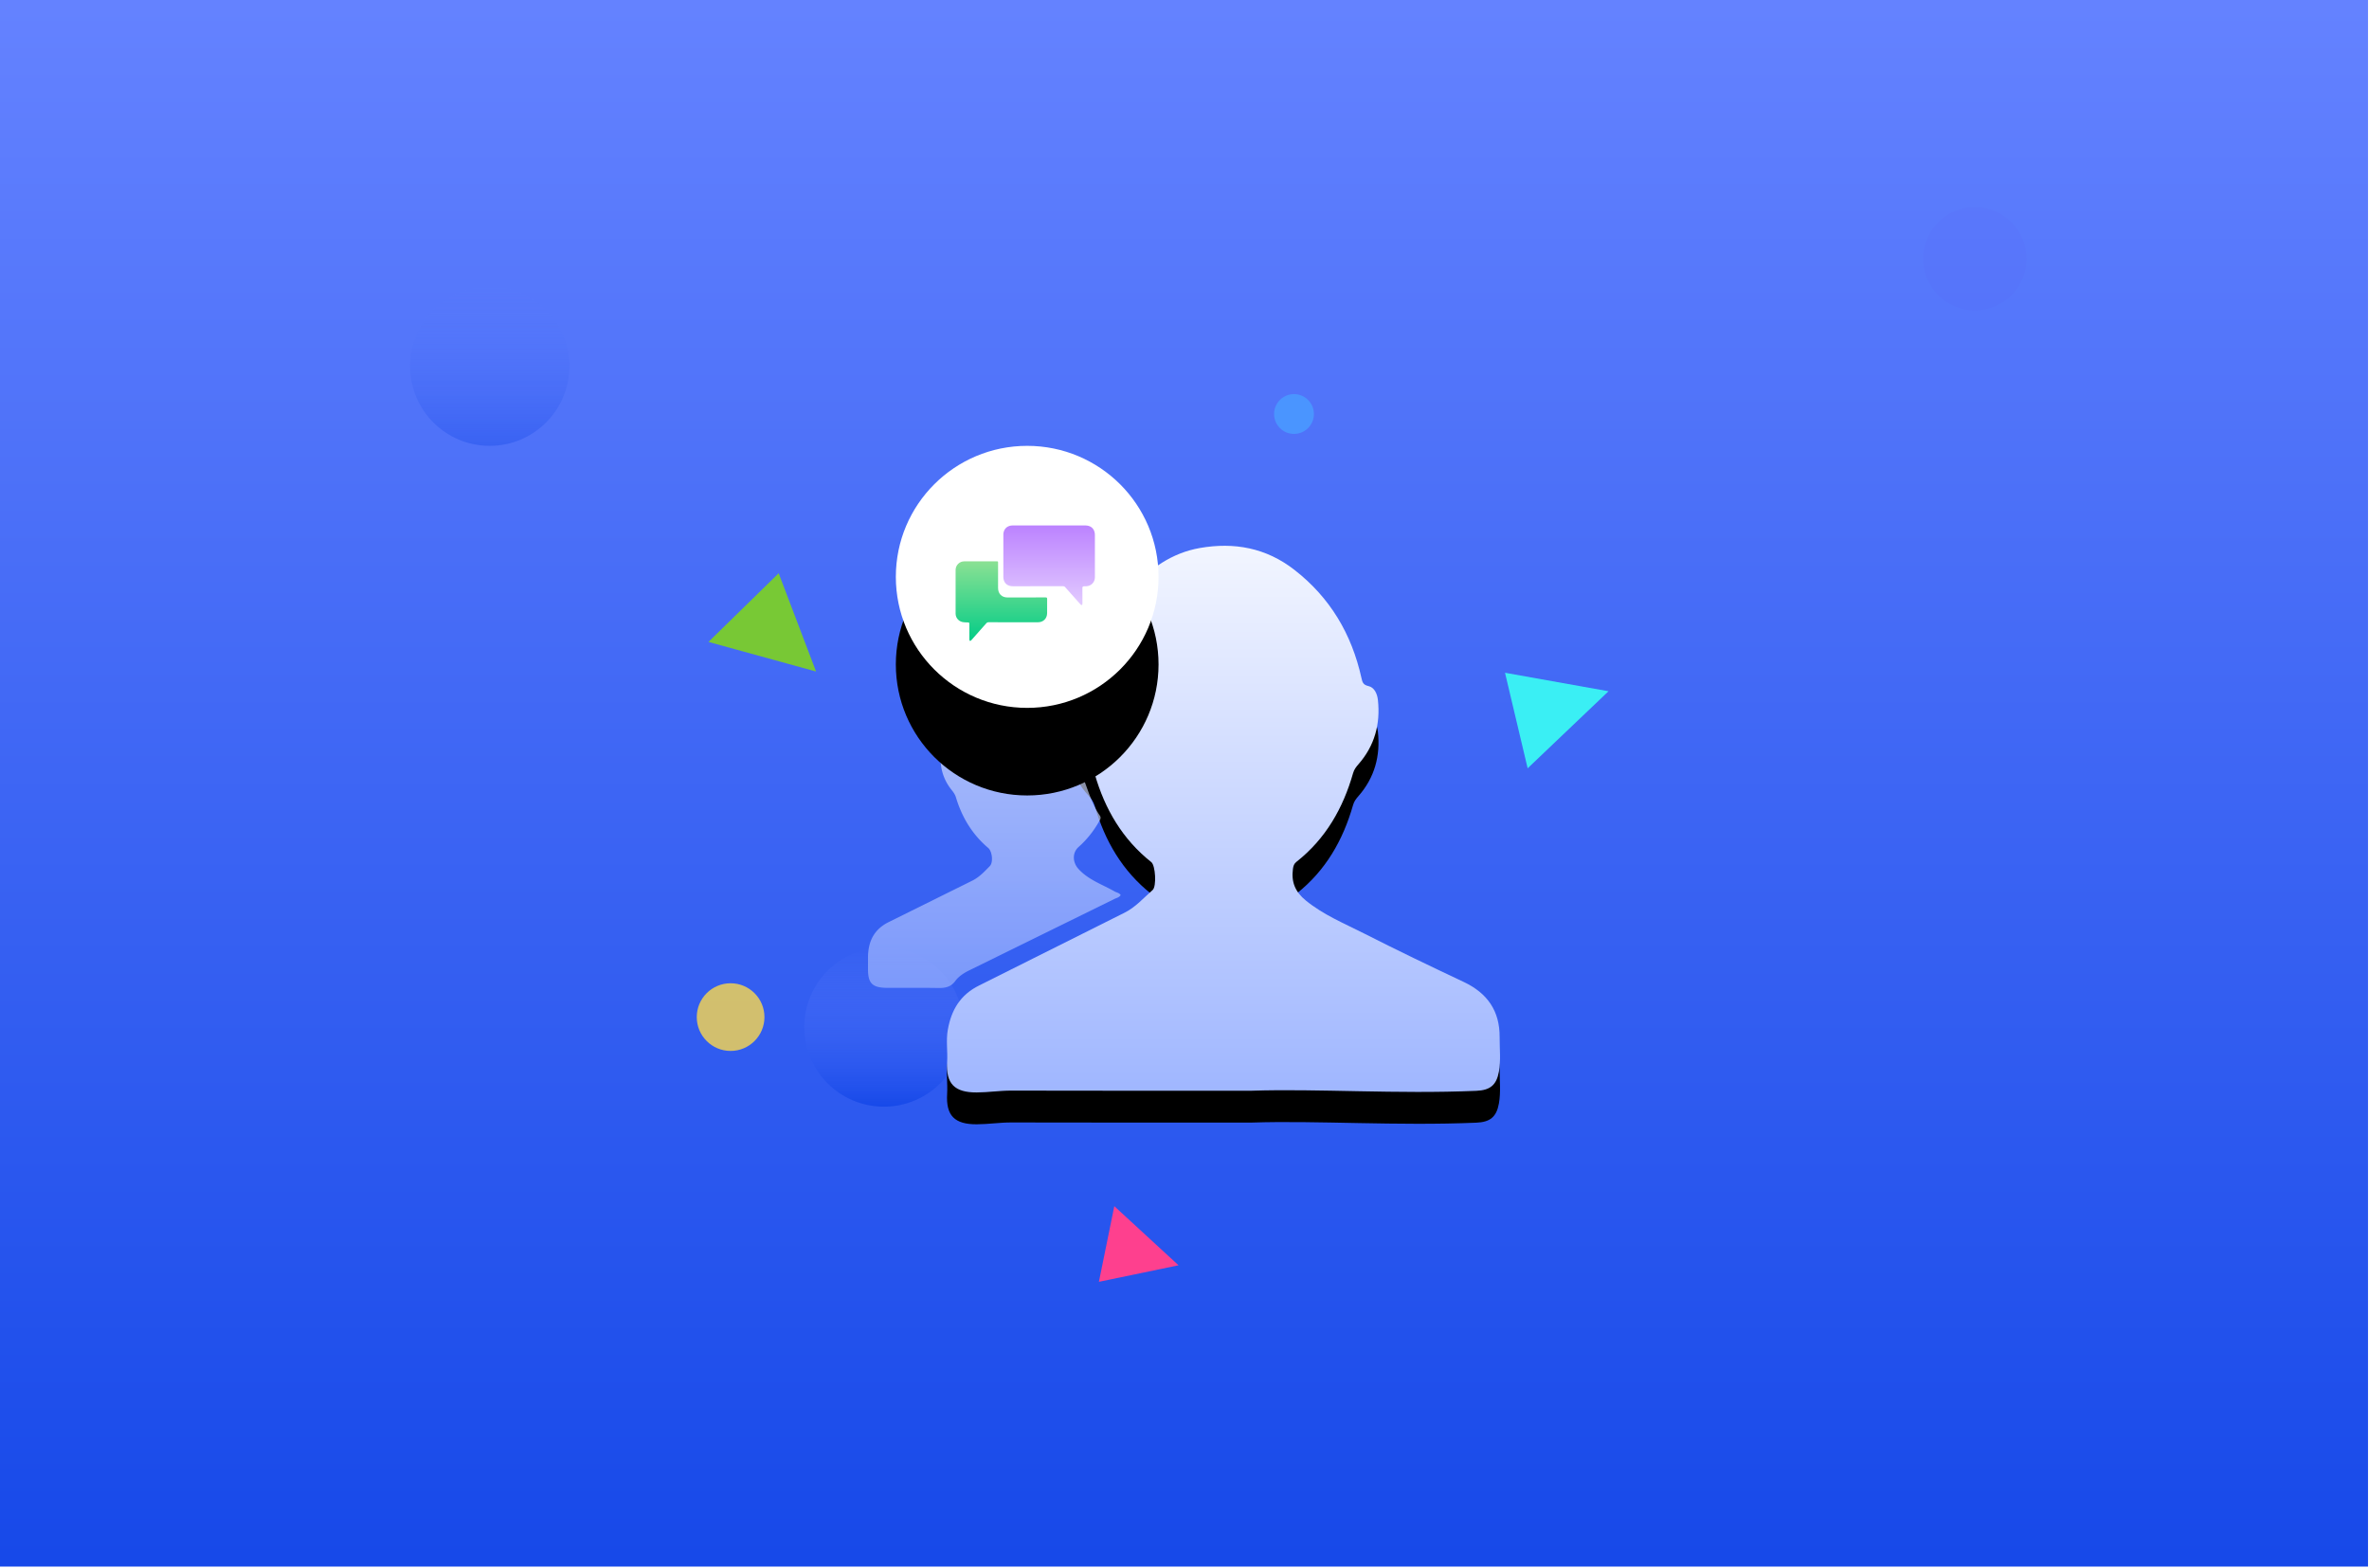 <svg xmlns="http://www.w3.org/2000/svg" xmlns:xlink="http://www.w3.org/1999/xlink" width="595" height="394" xmlns:v="https://vecta.io/nano"><defs><linearGradient x1="52.182%" y1="0%" x2="52.182%" y2="100%" id="A"><stop stop-color="#6482ff" offset="0%"/><stop stop-color="#1749e9" offset="100%"/></linearGradient><path id="B" d="M0 0h594.752v393.533H0z"/><linearGradient x1="52.182%" y1="0%" x2="52.182%" y2="100%" id="C"><stop stop-color="#6482ff" stop-opacity="0" offset="0%"/><stop stop-color="#1749e9" offset="100%"/></linearGradient><linearGradient x1="52.182%" y1="0%" x2="52.182%" y2="100%" id="D"><stop stop-color="#f3f6ff" offset="0%"/><stop stop-color="#9fb6ff" offset="100%"/></linearGradient><path d="M77.549 137.465c-22.528 0-41.507.025-60.484-.027-2.916-.008-5.789.446-8.693.459-5.545.023-7.762-2.153-7.436-7.627.162-2.706-.312-5.406.168-8.111.886-4.983 3.135-8.811 7.912-11.154l36.484-18.261c2.781-1.387 4.768-3.708 7.042-5.691 1.04-.907.712-6.187-.322-7.008-7.248-5.747-11.665-13.315-14.198-22.078-.318-1.101-.886-1.896-1.651-2.73-3.985-4.344-5.446-9.588-4.851-15.352.204-1.959.918-3.973 3.451-4.302.855-.112.619-.873.726-1.381 1.8-8.584 5.577-16.213 11.442-22.701 4.667-5.162 10.217-9.136 17.272-10.371 8.646-1.513 16.638-.034 23.716 5.465 8.994 6.985 14.417 16.15 16.865 27.175.223 1.004.377 1.736 1.749 2.041 1.537.339 2.227 1.995 2.387 3.485.659 6.044-.819 11.509-4.874 16.141-.608.694-1.099 1.328-1.36 2.245-2.52 8.835-6.895 16.505-14.219 22.278-.619.488-.789 1.033-.891 1.791-.436 3.31.547 5.743 3.278 7.963 4.434 3.605 9.619 5.724 14.594 8.25 8.269 4.203 16.636 8.222 25.029 12.179 5.922 2.791 9.055 7.265 9.015 13.839-.017 2.898.335 5.813-.181 8.687-.611 3.407-2.229 4.678-5.693 4.823-19.943.844-39.886-.568-56.28-.032" id="E"/><filter x="-33.1%" y="-27.7%" width="166.2%" height="167.0%" id="F"><feOffset dy="8" in="SourceAlpha"/><feGaussianBlur stdDeviation="14"/><feColorMatrix values="0 0 0 0 0.038   0 0 0 0 0.185   0 0 0 0 0.659  0 0 0 0.291 0"/></filter><ellipse id="G" cx="32.99" cy="32.911" rx="32.99" ry="32.911"/><filter x="-157.6%" y="-124.6%" width="415.2%" height="416.0%" id="H"><feOffset dy="22" in="SourceAlpha"/><feGaussianBlur stdDeviation="31"/><feColorMatrix values="0 0 0 0 0.527   0 0 0 0 0.054   0 0 0 0 0.522  0 0 0 0.374 0"/></filter><linearGradient x1="50%" y1="-54.564%" x2="50%" y2="100%" id="I"><stop stop-color="#a75bff" offset="0%"/><stop stop-color="#e2cbff" offset="100%"/></linearGradient><linearGradient x1="50%" y1="-40.654%" x2="50%" y2="100%" id="J"><stop stop-color="#c2e998" offset="0%"/><stop stop-color="#02cc87" offset="100%"/></linearGradient></defs><g fill="none" fill-rule="evenodd"><use fill="url(#A)" xlink:href="#B"/><circle fill="url(#C)" cx="222" cy="258" r="20"/><g transform="translate(218 112)"><g transform="translate(0 24)"><g transform="translate(18.947 .53)"><use fill="#000" filter="url(#F)" xlink:href="#E"/><use fill="url(#D)" xlink:href="#E"/></g><path d="M51.024 32.506c-4.804 4.832-5.314 12.884-1.333 19.675.099.166.175.358.307.49 4.535 4.495 4.745 11.183 8.238 16.202.436.627.038 1.103-.244 1.591-1.36 2.365-3.038 4.474-5.082 6.292-1.644 1.463-1.543 3.874-.038 5.531 2.524 2.776 6.023 3.897 9.131 5.682.482.278 1.124.301 1.463.884-.368.604-1.042.709-1.585.979L25.46 107.749c-1.347.661-2.644 1.479-3.516 2.666-1.145 1.557-2.587 1.81-4.352 1.776-4.257-.082-8.518-.004-12.775-.034-3.771-.029-4.848-1.153-4.808-4.876l.002-3.096c.112-3.919 1.638-6.854 5.373-8.641l20.779-10.299c1.794-.882 3.099-2.307 4.44-3.679.909-.928.606-3.7-.4-4.554-4.006-3.401-6.604-7.7-8.101-12.69-.234-.781-.669-1.351-1.152-1.963a12.35 12.35 0 0 1-2.716-8.081c.032-1.461.175-3.03 2.061-3.508.869-.221.613-1.067.726-1.629 1.223-6.036 4.168-11.156 8.798-15.1 6.017-5.129 13.038-6.406 21.204-1.536" fill="url(#D)" opacity=".655"/></g><g transform="translate(7)"><use fill="#000" filter="url(#H)" xlink:href="#G"/><use fill="#fff" xlink:href="#G"/><g transform="translate(15 20)"><path d="M23.496.001h9.051c1.537.001 2.446.904 2.449 2.453v10.51c-.002 1.339-.959 2.292-2.295 2.307-.857.01-.853.01-.846.86l.017 3.28a2.07 2.07 0 0 1-.036.406c-.041.205-.178.225-.332.125-.081-.051-.146-.132-.211-.206l-3.73-4.198c-.171-.193-.337-.274-.598-.274l-12.538.005c-1.526-.001-2.424-.896-2.424-2.422V2.373c.001-1.445.925-2.37 2.369-2.372h9.126" fill="url(#I)"/><path d="M14.547 24.316c-2.077-.001-4.154.006-6.23-.008-.278-.002-.45.096-.627.297l-3.606 4.076c-.074.083-.146.172-.233.239-.197.152-.324.079-.364-.15-.023-.134-.017-.274-.017-.41l-.007-3.63c.002-.267-.058-.378-.347-.367-.344.012-.691-.032-1.036-.053-1.137-.069-2.062-.991-2.067-2.146L.012 11.162c.006-1.179.967-2.14 2.14-2.148L10.385 9c.308-.001.293.159.292.374l-.002 6.324c.001 1.454.922 2.385 2.363 2.386l9.567-.011c.346-.002.4.108.395.42l-.006 3.517c-.001 1.348-.948 2.304-2.291 2.306l-6.156.001" fill="url(#J)"/></g></g></g><circle fill="url(#C)" opacity=".386" cx="123" cy="92" r="20"/><g fill-rule="nonzero"><circle fill="#651cf3" opacity=".024" cx="496" cy="65" r="13"/><g transform="matrix(-1 0 0 -1 404 322)"><circle fill="#ffdb4a" opacity=".778" cx="220.5" cy="66.5" r="8.5"/><circle fill="#4a95ff" cx="79" cy="218" r="5"/><path fill="#3bf0f4" opacity=".994" d="M20.313 129L26 153l-26-4.645z"/><path fill="#fe408e" d="M108 4.156L128 0l-3.871 19z"/><path fill="#7ed321" opacity=".9" d="M226.059 160.745L208.428 178l-9.39-24.69z"/></g></g></g></svg>